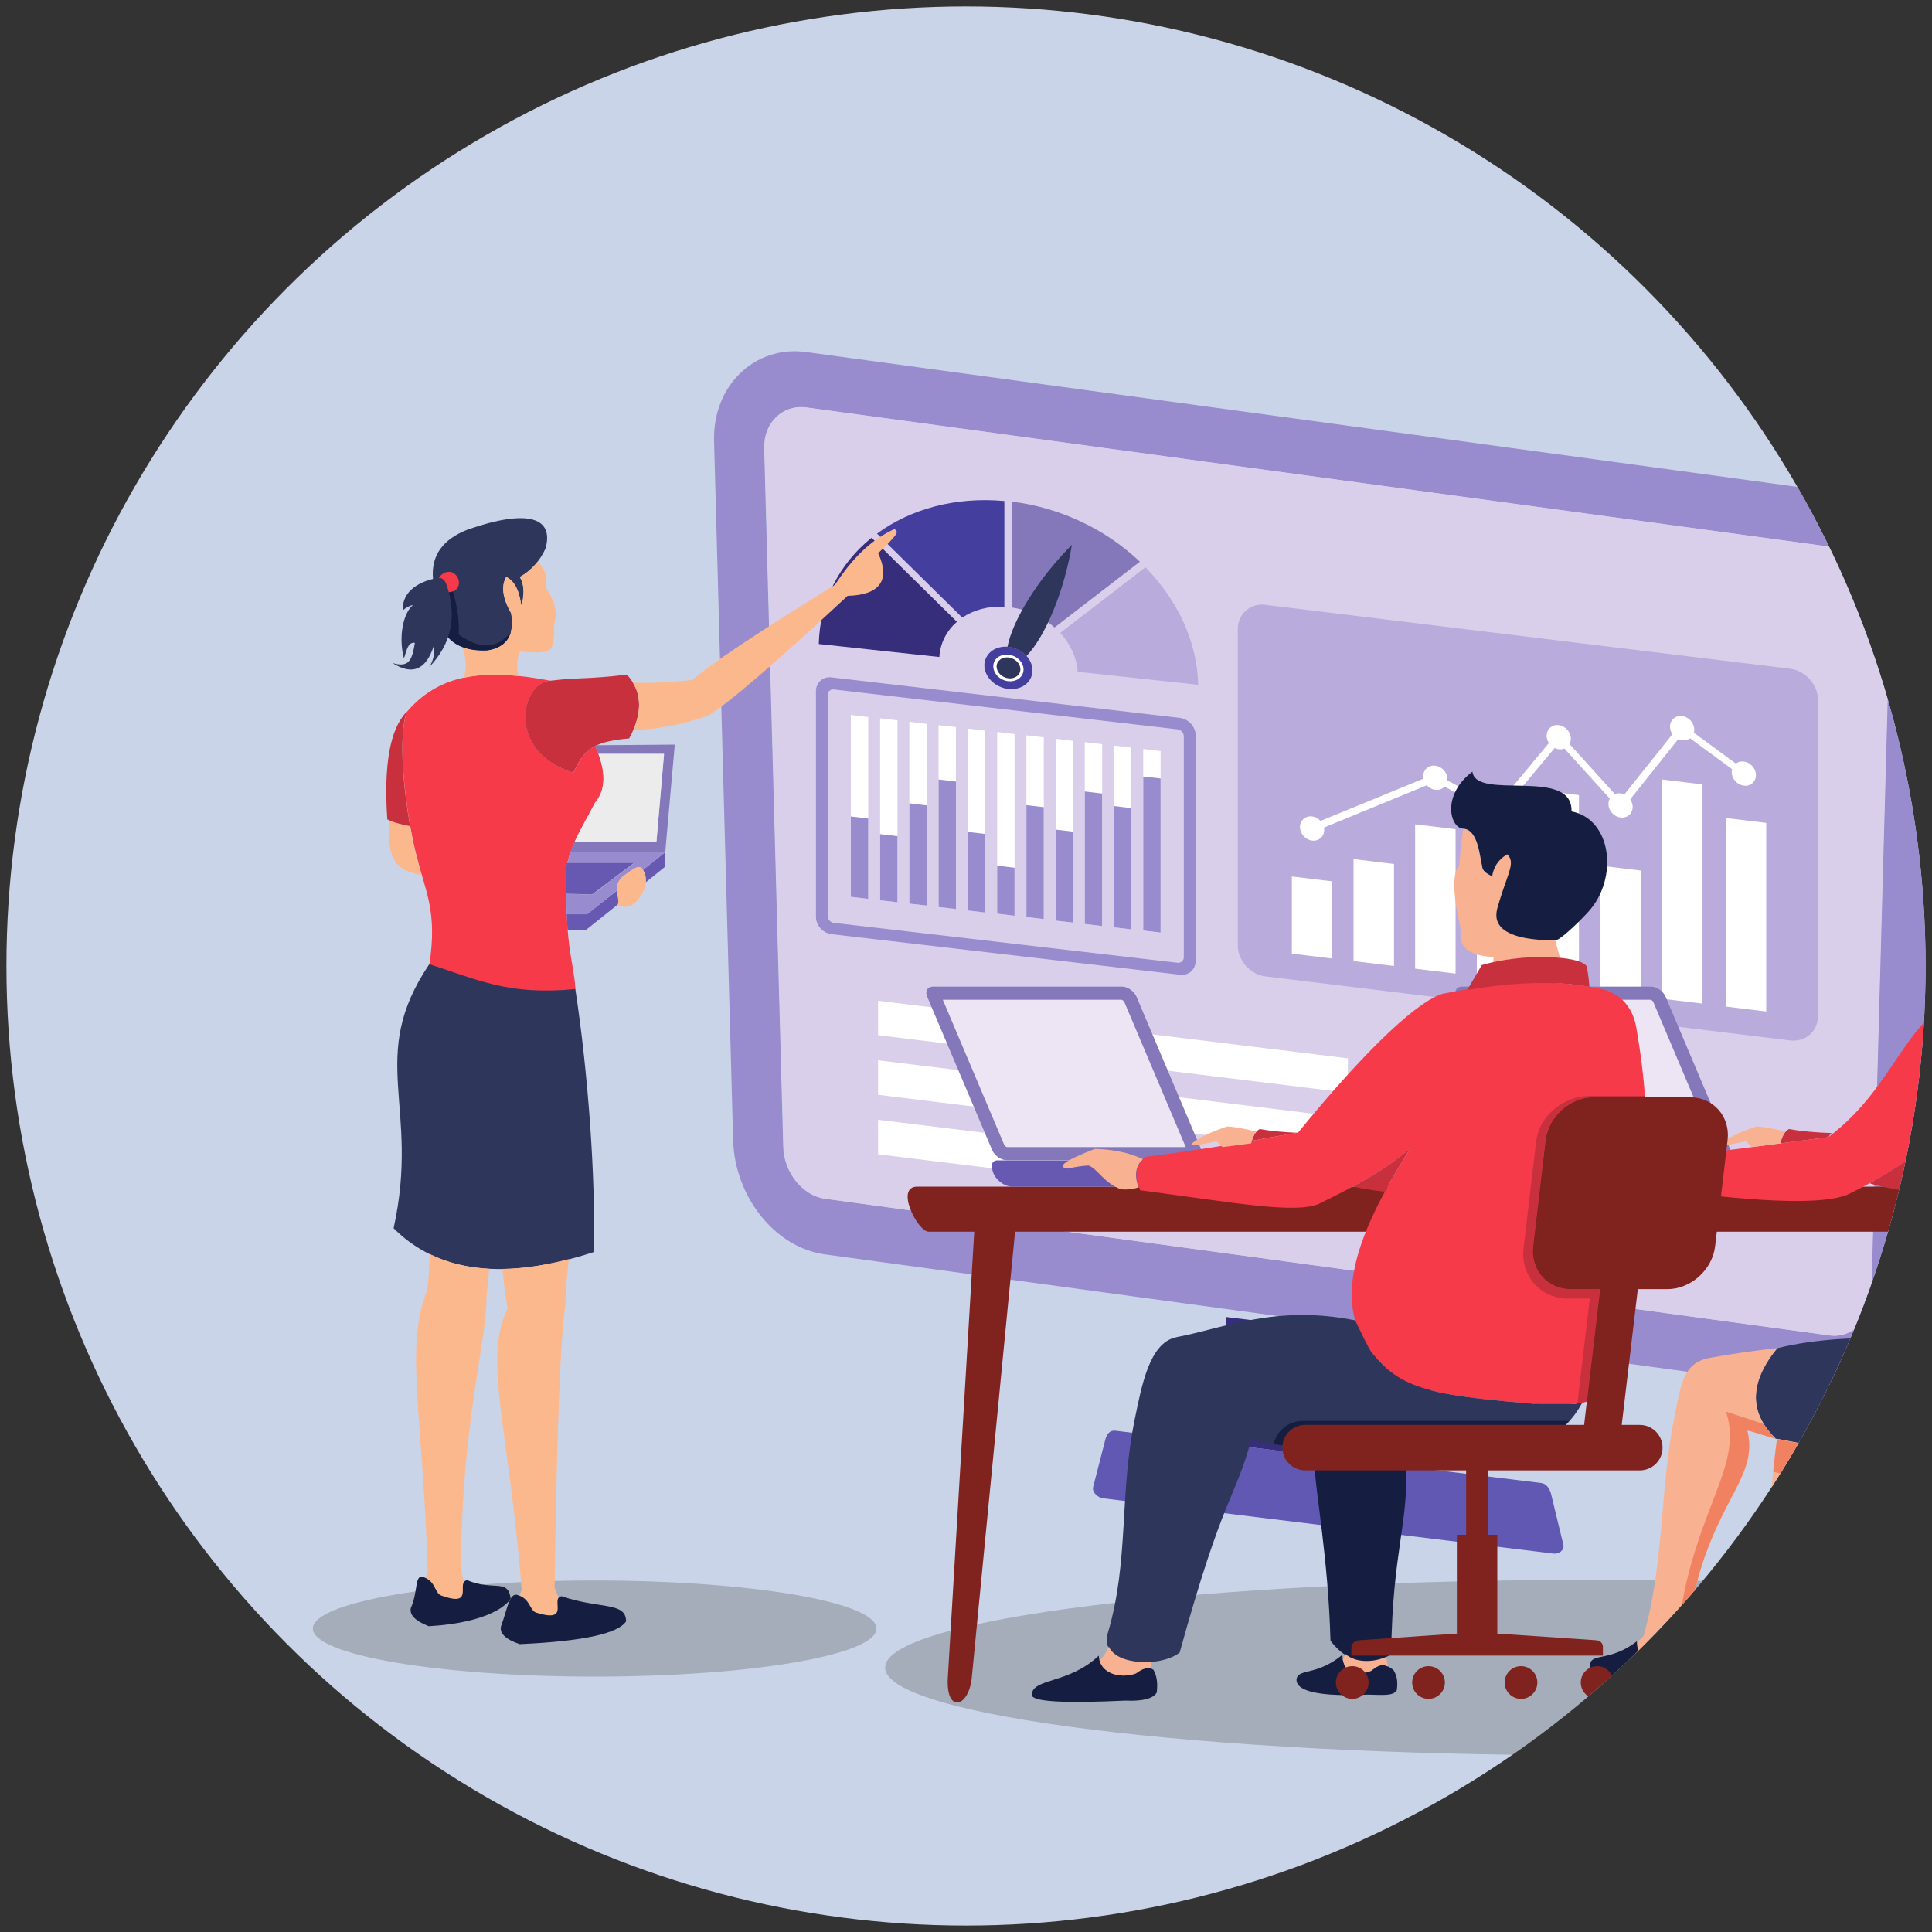 <?xml version="1.0" encoding="UTF-8"?>
<svg id="_圖層_1" data-name="圖層 1" xmlns="http://www.w3.org/2000/svg" xmlns:xlink="http://www.w3.org/1999/xlink" version="1.1" viewBox="0 0 150 150">
  <rect x="0" y="0" width="150" height="150" fill="#333333" stroke="none"/>
  <defs>
    <style>
      .cls-1 {
        fill: #eee5f4;
      }

      .cls-1, .cls-2, .cls-3, .cls-4, .cls-5, .cls-6, .cls-7, .cls-8, .cls-9, .cls-10, .cls-11, .cls-12, .cls-13, .cls-14, .cls-15, .cls-16, .cls-17, .cls-18, .cls-19, .cls-20, .cls-21, .cls-22, .cls-23 {
        stroke-width: 0px;
      }

      .cls-1, .cls-2, .cls-3, .cls-5, .cls-6, .cls-7, .cls-8, .cls-9, .cls-11, .cls-12, .cls-13, .cls-14, .cls-15, .cls-16, .cls-17, .cls-18, .cls-19, .cls-20, .cls-21, .cls-22, .cls-23 {
        fill-rule: evenodd;
      }

      .cls-2 {
        fill: #f9b291;
      }

      .cls-3 {
        fill: #f08261;
      }

      .cls-24 {
        clip-path: url(#clippath);
      }

      .cls-4 {
        fill: none;
      }

      .cls-5 {
        fill: #6758b1;
      }

      .cls-6 {
        fill: #c9303d;
      }

      .cls-7 {
        fill: #2f365c;
      }

      .cls-8 {
        fill: #dacfeb;
      }

      .cls-9 {
        fill: #151e40;
      }

      .cls-10 {
        fill: #cad4e8;
      }

      .cls-11 {
        fill: #4d4d4d;
        mix-blend-mode: multiply;
        opacity: .3;
      }

      .cls-11, .cls-25 {
        isolation: isolate;
      }

      .cls-12 {
        fill: #6158b3;
      }

      .cls-13 {
        fill: #8477ba;
      }

      .cls-14 {
        fill: #f63a49;
      }

      .cls-15 {
        fill: #998cce;
      }

      .cls-16 {
        fill: #fcb88d;
      }

      .cls-17 {
        fill: #d9bdb9;
      }

      .cls-18 {
        fill: #443f9f;
      }

      .cls-19 {
        fill: #fff;
      }

      .cls-20 {
        fill: #b9acdc;
      }

      .cls-21 {
        fill: #362d7b;
      }

      .cls-22 {
        fill: #ececed;
      }

      .cls-23 {
        fill: #80231f;
      }
    </style>
    <clipPath id="clippath">
      <circle class="cls-4" cx="75" cy="75" r="74.5"/>
    </clipPath>
  </defs>
  <g class="cls-25">
    <g id="_圖層_1-2" data-name=" 圖層 1">
      <g>
        <circle class="cls-10" cx="75" cy="75" r="74.5"/>
        <g class="cls-24">
          <g>
            <path class="cls-15" d="M62.57,27.33l80.94,11.01c3.92.53,7.24,4.54,7.12,8.86l-1.48,53.87c-.12,4.32-3.21,7.46-7.12,6.93l-4.12-.56-26.83-3.65-15.92-2.16-17.54-2.39-13.58-1.85c-3.89-.53-7-4.51-7.12-8.86l-1.48-54.27c-.12-4.36,3.2-7.46,7.12-6.93h0ZM62.57,31.64l80.94,11.01c1.78.24,3.28,2.06,3.23,4.02l-1.48,53.87c-.06,1.93-1.49,3.38-3.23,3.14l-77.99-10.61c-1.74-.24-3.18-2.05-3.23-4.02l-1.48-54.27c-.05-1.98,1.45-3.38,3.23-3.14h0Z"/>
            <path class="cls-21" d="M111.09,104.2v9.89l-15.92-1.95v-9.89l15.92,1.95Z"/>
            <path class="cls-12" d="M111.09,114.09l8.56,1.05c.43.05.67.45.78.87l.95,3.93c.1.42-.36.74-.78.68l-34.95-4.29c-.42-.05-.88-.47-.78-.88l.95-3.69c.1-.4.35-.74.78-.68l8.57,1.05,15.92,1.95h0Z"/>
            <path class="cls-8" d="M146.75,46.68c0-1.72-1.11-3.32-2.58-3.86l-.08-.03h0l-.08-.03-.08-.03h0l-.16-.04-.08-.02h-.08l-.08-.03-80.94-11.01-.17-.02h-.32c-1.55.05-2.74,1.38-2.74,3.17l1.48,54.27c.05,1.98,1.49,3.78,3.23,4.02l77.99,10.61c1.75.24,3.18-1.21,3.23-3.14l1.48-53.87h-.02Z"/>
            <path class="cls-21" d="M74.29,48.28c-.79.69-1.29,1.63-1.36,2.73l-9.36-1.01c.08-3.36,1.62-6.25,4.1-8.25l6.62,6.52h0Z"/>
            <path class="cls-18" d="M77.99,47.11c-1.25-.07-2.39.24-3.28.84l-6.62-6.52c2.58-1.9,6.06-2.88,9.89-2.53v8.22h.01Z"/>
            <path class="cls-13" d="M81.88,48.72c-.88-.79-2.02-1.35-3.28-1.55v-8.22c3.84.48,7.32,2.21,9.9,4.66l-6.62,5.1h0Z"/>
            <path class="cls-20" d="M83.67,52.16c-.07-1.11-.57-2.16-1.36-3.02l6.62-5.1c2.48,2.53,4.02,5.75,4.1,9.13,0,0-9.36-1.01-9.36-1.01Z"/>
            <path class="cls-18" d="M79.03,50.43c.95.46,1.39,1.47.98,2.25-.41.79-1.5,1.06-2.45.6-.95-.46-1.39-1.47-.98-2.25.41-.79,1.5-1.06,2.45-.6h0Z"/>
            <path class="cls-19" d="M78.76,50.96c.59.29.87.92.61,1.42-.25.49-.95.66-1.54.38-.59-.29-.87-.92-.62-1.42.25-.49.95-.66,1.54-.38h.01Z"/>
            <path class="cls-7" d="M78.66,51.15c-.47-.23-1.01-.09-1.21.29-.2.39.02.89.49,1.12s1.01.09,1.21-.29c.2-.39-.02-.89-.49-1.12h0Z"/>
            <path class="cls-7" d="M79.7,50.93c1.44-1.5,2.92-4.98,3.52-8.63-2.65,2.66-4.62,5.9-5,7.92.27.02.55.09.81.22.27.13.49.3.67.5h0Z"/>
            <path class="cls-20" d="M98.26,46.96l40.73,4.96c1.19.15,2.16,1.24,2.16,2.42v24.54c0,1.19-.97,2.04-2.16,1.9l-40.73-4.97c-1.19-.14-2.16-1.23-2.16-2.42v-24.54c0-1.19.97-2.04,2.16-1.9h0Z"/>
            <path class="cls-19" d="M101.74,64.06l9.69-3.98,4.71,2.55,4.85-5.82,4.79,5.29,4.74-5.94,5.01,3.68-.29.44-4.57-3.36-4.82,6.04-4.8-5.3-4.73,5.67-4.87-2.64-9.46,3.89-.26-.52h.01Z"/>
            <path class="cls-19" d="M100.3,68.05l3.14.38v5.99l-3.14-.38v-5.99Z"/>
            <path class="cls-19" d="M105.09,66.7l3.14.38v7.92l-3.14-.38v-7.92Z"/>
            <path class="cls-19" d="M109.87,64l3.14.38v11.21l-3.14-.38v-11.2h0Z"/>
            <path class="cls-19" d="M114.66,66.87l3.14.38v8.92l-3.14-.38v-8.92Z"/>
            <path class="cls-19" d="M119.45,61.35l3.14.38v15.02l-3.14-.38v-15.02Z"/>
            <path class="cls-19" d="M124.24,67.21l3.14.38v9.74l-3.14-.38v-9.75h0Z"/>
            <path class="cls-19" d="M129.03,60.52l3.14.38v17.02l-3.14-.38v-17.02Z"/>
            <path class="cls-19" d="M133.99,63.51l3.14.38v14.64l-3.14-.38v-14.64Z"/>
            <path class="cls-19" d="M101.87,63.39c.52.07.94.54.94,1.05s-.42.89-.94.82c-.52-.06-.94-.54-.94-1.05s.42-.89.94-.82h0Z"/>
            <path class="cls-19" d="M111.44,59.45c.52.06.94.54.94,1.05s-.42.88-.94.82c-.52-.06-.94-.53-.94-1.05s.42-.89.94-.82h0Z"/>
            <path class="cls-19" d="M116.23,62.05c.52.06.94.54.94,1.05s-.42.89-.94.82c-.52-.06-.94-.54-.94-1.05s.42-.89.94-.82h0Z"/>
            <path class="cls-19" d="M121.02,56.3c.52.06.94.54.94,1.05s-.42.89-.94.82c-.52-.06-.94-.54-.94-1.05s.42-.89.94-.82h0Z"/>
            <path class="cls-19" d="M125.82,61.6c.52.06.94.54.94,1.05s-.42.89-.94.82c-.52-.06-.94-.53-.94-1.05s.42-.89.94-.82h0Z"/>
            <path class="cls-19" d="M130.6,55.6c.52.06.94.53.94,1.05s-.42.89-.94.82c-.52-.06-.94-.53-.94-1.05s.42-.89.94-.82h0Z"/>
            <path class="cls-19" d="M135.39,59.13c.52.06.94.54.94,1.05s-.42.89-.94.82-.94-.54-.94-1.05.42-.89.94-.82h0Z"/>
            <path class="cls-19" d="M68.17,77.7l36.48,4.47v2.67l-36.48-4.47v-2.67ZM68.17,86.94l36.48,4.47v2.68l-36.48-4.47v-2.68ZM68.17,82.32l36.48,4.48v2.67l-36.48-4.47v-2.68Z"/>
            <path class="cls-11" d="M46.17,122.71c12.08,0,21.88,1.67,21.88,3.73s-9.8,3.73-21.88,3.73-21.88-1.67-21.88-3.73,9.8-3.73,21.88-3.73h0Z"/>
            <path class="cls-14" d="M46.18,62.34c.89-1.03.9-2.51.03-4.42-.91.46-1.21,1.15-1.7,2.08-5.33-1.71-3.99-7.09-1.77-7.15-5.42-1.03-8.7-.44-11.17,2.44-.84,2.66.16,8.9.8,11.26.68,2.72,1.59,4.24.97,8.32,2.88,2.07,3.69,4.23,11.34,1.93-.17-2.35-.75-2.92-.72-8.53-.19-1.85,1.25-4.02,2.23-5.92h0Z"/>
            <path class="cls-7" d="M44.67,76.79c-5.24.51-7.62-.75-11.34-1.93-4.89,7.25-.67,10.99-2.77,20.5,3.47,3.48,8.65,4.09,15.54,1.85.16-5.62-.43-13.88-1.43-20.41h0Z"/>
            <path class="cls-16" d="M33.38,97.38c-.07,1.13-.09,2.12-.24,2.83-1.71,4.57-.34,9.05.07,21.82-.06.16-.12.32-.19.46.85.38.75,1.2,1.26,1.39,2.38.86,1.39-.66,1.78-1.08-.11-.27-.2-.52-.28-.77.06-11.78,1.99-17.61,1.99-21.27.03-.56.17-1.72.22-2.25h0c-1.7-.09-3.23-.46-4.59-1.13h-.01Z"/>
            <path class="cls-9" d="M31.92,124.8c.53-1.27.28-2.42.85-2.39,1.11.32.94,1.27,1.49,1.47,2.69.97,1.07-1.1,2.02-1.19,2.08.86,3.13-.16,3.37,1.41-.19.4-1.57,1.88-6.36,2.16-1.08-.42-1.54-.91-1.38-1.46h0Z"/>
            <path class="cls-16" d="M39,98.52c.13,1.31.3,2.32.41,3.09-1.94,3.95.09,9.05,1.09,21.8-.05.16-.11.32-.17.47.87.33.8,1.17,1.32,1.32,2.41.75,1.36-.72,1.73-1.16-.12-.26-.23-.51-.32-.76.17-12.14.45-19.46.84-21.97,0-1.18.14-2.41.27-3.55-1.86.48-3.59.74-5.17.76h0Z"/>
            <path class="cls-9" d="M38.9,126.26c.48-1.29.61-2.46,1.18-2.45,1.13.27,1,1.23,1.56,1.4,2.74.85,1.02-1.15,1.97-1.28,2.94,1.02,4.99.41,5,1.95-.61.95-3.36,1.55-8.26,1.77-1.1-.37-1.58-.84-1.45-1.39h0Z"/>
            <path class="cls-6" d="M44.5,60c-5.33-1.71-3.99-7.09-1.77-7.15,2.16-.27,2.67-.09,5.95-.47,1.19,1.31,1.25,2.96.17,4.95-3.23.27-3.55,1.15-4.35,2.67h0Z"/>
            <path class="cls-16" d="M49.14,53c1.35.05,2.89-.02,4.62-.21,1.36-1.2,5.04-3.66,11.07-7.39,1.39-2.12,2.8-3.48,4.6-4.32.44.19.18.49-1.25,1.87.96,2.05.17,3.25-2.37,3.31-5.67,5.27-9.28,8.37-10.84,9.31-2.14.71-4.07,1.08-5.8,1.11.6-1.41.6-2.63-.03-3.67h0Z"/>
            <path class="cls-16" d="M32.74,67.93c-2.06-.33-2.71-1.25-2.53-4.24.39.15,1.02.34,1.63.46.17.96.35,1.8.51,2.4.07.27.31,1.13.38,1.39h.01Z"/>
            <path class="cls-6" d="M31.84,64.14c-.61-.11-1.11-.24-1.5-.4-.1-.04-.19-.08-.27-.12-.29-4.23.21-7.01,1.49-8.34-.62,1.99-.23,5.99.28,8.86h0Z"/>
            <path class="cls-7" d="M37.88,50.5c-2.78.15-4.15-1.39-4.09-4.62-.09-.33-.14-.64-.17-.93-.17-1.81.75-3.09,2.73-3.85,4.66-1.61,6.66-.91,6.01,1.47-.44.98-1.11,1.72-2,2.23.25.46.34.98.25,1.55,0,.16-.04.38-.15.65-.14-1.16-.53-1.9-1.16-2.2-.41.72-.28,1.65.38,2.81.29,1.67-.32,2.64-1.81,2.9h.01Z"/>
            <path class="cls-7" d="M32.21,49.91c-.59-.11-.69.84-.85,1.2-.44-1.67-.05-3.52.7-4.13-.24.03-.5.17-.78.4-.1-1.9,2.14-2.44,2.73-2.5.3-.03.52.14.65.5.85,2.47.4,4.61-1.35,6.43.33-.48.46-1.05.38-1.7-.6,1.9-1.67,2.35-3.21,1.37,1.28.38,1.51-.22,1.73-1.56h0Z"/>
            <path class="cls-14" d="M34.06,44.87c.21-.3.52-.54.96-.46.7.22.8,1.15.29,1.43-.14.1-.31.14-.46.15-.05-.2-.12-.41-.19-.62-.13-.35-.33-.52-.61-.5h0Z"/>
            <path class="cls-16" d="M36.01,52.61c.23-.7.19-1.49-.11-2.37.55.22,1.21.3,1.98.26,1.49-.26,2.09-1.22,1.81-2.9-.66-1.16-.79-2.1-.38-2.81.63.31,1.01,1.04,1.16,2.2.1-.27.15-.49.15-.65.09-.58,0-1.09-.25-1.55.54-.31,1-.71,1.38-1.19.6.62.8,1.29.6,1.99.75,1.09.97,2.06.65,2.9.05.88-.02,1.5-.21,1.83-.3.53-1.87.28-2.42.25-.23.58-.27,1.22-.13,1.92-1.61-.16-3.01-.13-4.23.13h0Z"/>
            <path class="cls-5" d="M51.64,66.17v1.12l-1.5,1.21c.03-.37-.04-.69-.22-.96l1.72-1.37ZM47.96,70.23l-2.44,1.95-1.45.03c-.03-.37-.05-.78-.07-1.23h1.57l2.33-1.83c0,.08.02.15.03.23.1.42.11.7.04.86h-.01Z"/>
            <path class="cls-15" d="M51.64,66.17l-1.72,1.37s-.06-.09-.09-.13c-.26-.27-.66.06-1.47.64-.34.31-.5.67-.46,1.09l-2.33,1.85h-1.57c-.02-.48-.03-1.01-.04-1.59l2.04.05,3.21-2.42h-5.16c.06-.28.14-.56.24-.85h7.37-.02Z"/>
            <path class="cls-5" d="M49.19,67.02l-3.21,2.42-2.04-.05v-1.14c-.04-.4,0-.81.08-1.24h5.17Z"/>
            <path class="cls-13" d="M51.64,66.17h-7.37c.1-.27.21-.54.33-.81l6.36-.03.59-6.81h-5.1c-.07-.2-.16-.4-.25-.61.03-.02.07-.03.11-.05l6.08-.05-.74,8.35h-.01Z"/>
            <path class="cls-22" d="M50.97,65.34l-6.36.03c.46-1.02,1.08-2.06,1.57-3.02.79-.92.88-2.19.28-3.81h5.1l-.59,6.81h0Z"/>
            <path class="cls-16" d="M47.96,70.23c.82.46,1.52.03,2.09-1.28.17-.62.09-1.14-.23-1.54-.26-.27-.66.06-1.47.64-.4.36-.55.8-.43,1.33.1.42.11.71.04.86h0Z"/>
            <path class="cls-9" d="M35.61,49.26c.06-1.03-.09-2.14-.45-3.34-.1.04-.21.06-.31.07.32,1.25.3,2.41-.07,3.48.3.34.67.59,1.11.76.55.22,1.21.3,1.98.26.98-.17,1.57-.64,1.79-1.42-1.03,1.32-2.38,1.38-4.05.19h0Z"/>
            <path class="cls-11" d="M123.5,122.66c30.26,0,54.78,3.05,54.78,6.81s-24.53,6.81-54.78,6.81-54.78-3.05-54.78-6.81,24.53-6.81,54.78-6.81h0Z"/>
            <path class="cls-15" d="M64.56,52.59l27.06,3.15c.66.08,1.21.69,1.21,1.35v17.52c0,.67-.55,1.15-1.21,1.07l-27.06-3.15c-.67-.08-1.21-.68-1.21-1.35v-17.52c0-.67.54-1.15,1.21-1.07h0Z"/>
            <path class="cls-8" d="M64.74,53.53l26.69,3.1c.27.03.48.27.48.54v17.15c0,.26-.22.46-.48.43l-26.69-3.1c-.26-.03-.48-.27-.48-.54v-17.15c0-.27.22-.46.48-.43h0Z"/>
            <path class="cls-19" d="M66.06,55.51l1.35.16v14.11l-1.35-.16s0-14.11,0-14.11ZM88.76,58.15l1.35.16v14.11l-1.35-.16s0-14.11,0-14.11ZM86.49,57.89l1.35.15v14.12l-1.35-.16v-14.11ZM84.22,57.62l1.35.16v14.12l-1.35-.16v-14.12ZM81.96,57.36l1.35.16v14.11l-1.35-.15s0-14.12,0-14.12ZM79.69,57.09l1.35.16v14.11l-1.35-.16s0-14.11,0-14.11ZM77.42,56.83l1.35.16v14.11l-1.35-.16s0-14.11,0-14.11ZM75.14,56.57l1.35.16v14.11l-1.35-.16s0-14.11,0-14.11ZM72.87,56.3l1.35.15v14.12l-1.35-.16s0-14.11,0-14.11ZM70.6,56.04l1.35.16v14.11l-1.35-.15s0-14.12,0-14.12ZM68.33,55.77l1.35.16v14.11l-1.35-.15v-14.12Z"/>
            <path class="cls-15" d="M66.06,63.39l1.35.16v6.24l-1.35-.16v-6.24ZM88.76,60.29l1.35.15v11.97l-1.35-.16v-11.97h0ZM86.49,62.58l1.35.16v9.42l-1.35-.16v-9.42ZM84.22,61.45l1.35.16v10.29l-1.35-.16s0-10.29,0-10.29ZM81.96,64.41l1.35.16v7.06l-1.35-.15v-7.06h0ZM79.69,62.51l1.35.16v8.69l-1.35-.16v-8.69ZM77.42,67.21l1.35.16v3.73l-1.35-.16v-3.73ZM75.14,64.59l1.35.16v6.1l-1.35-.16v-6.1ZM72.87,60.52l1.35.16v9.9l-1.35-.16s0-9.9,0-9.9ZM70.6,62.37l1.35.16v7.78l-1.35-.15v-7.78h0ZM68.33,64.76l1.35.16v5.13l-1.35-.15v-5.13h0Z"/>
            <path class="cls-23" d="M155.15,92.13h-83.94c-1.75,0,.04,3.5.89,3.5h3.54l-2.05,34.62c-.17,2.81,1.63,2.34,1.86,0l3.36-34.62h68.77l3.27,34.62c.22,2.32,2.02,2.83,1.85,0l-1.96-34.62h3.54c.74,0,2.72-3.5.89-3.5h-.02Z"/>
            <path class="cls-17" d="M119.68,92.13h22.93c1.18,0,1.79-.76,1.79-2.04h-25.89c-.25,0-.59.14-.35.9.21.63.89,1.14,1.51,1.14h.01Z"/>
            <path class="cls-13" d="M113.52,76.6h14.67c.44,0,.94.35,1.13.79l5.04,11.9c.18.44-.02.79-.46.79h-14.67c-.43,0-.94-.36-1.13-.79l-5.04-11.9c-.18-.44.02-.79.46-.79h0Z"/>
            <path class="cls-1" d="M114.28,77.62h13.88c.06.01.18.11.2.17l4.77,11.27h-13.88c-.06-.01-.18-.11-.2-.17l-4.77-11.27h0Z"/>
            <path class="cls-14" d="M153.18,77.14c4.56-.92,8.33-1.09,11.31-.52,2.21.2,3.44,1.38,3.7,3.53.11,12.32,0,19.72-2.36,27.82-.29.8-2.86,1.43-6.69.93-6.77.27-14.65-3.81-11.42-5.15,3.32-1.38,3.76-6.12,2.14-11.02-.07-.21-.03-.45,0-.68.02-1.78.49-3.77,1.42-5.98.72-.25,1.31-.38,1.75-.38,1.98-2.3,3.48-7.19.15-8.55h0Z"/>
            <path class="cls-7" d="M138,104.67c2.93-.72,6.16-.87,9.75-.78.83,3.3,4.11,4.39,11.38,5,2.01.26,3.67.21,4.84,0-2.63,4.83-11.33,5.77-26.11,2.81-2.09-2.03-2.05-4.37.13-7.03h0Z"/>
            <path class="cls-14" d="M141.94,88.29c5.51-4.1,5.99-9.98,11.24-11.15,3.64,1.49,1.5,7.21-.73,9.13-2.06,2.39-5.07,4.55-9,6.48-1.86.76-6.47.64-13.85-.33-.5-1.13-.35-2,.43-2.59,6.55-.84,10.52-1.36,11.92-1.54h0Z"/>
            <path class="cls-6" d="M138.89,87.66c.97.17,2.08.27,3.31.31-.09.11-.17.21-.26.32-.66.09-1.9.25-3.71.48.12-.56.34-.93.66-1.11h0Z"/>
            <path class="cls-6" d="M149.86,92.67c-2.13-.2-3.7-.47-4.71-.8,2.08-1.14,3.86-2.35,5.33-3.64-.49,1.61-.7,3.09-.63,4.44h.01Z"/>
            <path class="cls-2" d="M129.5,92.19c-.47.14-.92.19-1.36.15-1.35-.48-1.81-1.59-2.54-1.85-.52.03-1.05.11-1.59.24-.95-.11-.26-.62,2.08-1.53,1.41.03,2.65.29,3.73.79-.56.54-.68,1.28-.33,2.2h0ZM136.4,87.45c.67.06,1.42.2,2.24.41-.19.21-.32.51-.41.91-.67.09-1.41.18-2.23.29-.17-.19-.33-.34-.46-.45-1.37.3-2.01.41-1.94.19.56-.47,1.5-.92,2.8-1.35h0Z"/>
            <path class="cls-23" d="M168.4,110.63h-1.41l1.25-10.54h2.27c1.83,0,3.5-1.49,3.72-3.32l.97-8.25c.21-1.83-1.1-3.33-2.93-3.33h-7.48c-1.83,0-3.5,1.5-3.72,3.33l-.97,8.25c-.22,1.83,1.1,3.32,2.93,3.32h2.28l-1.24,10.54h-21.65c-.97,0-1.77.79-1.77,1.77s.79,1.76,1.77,1.76h12.49v5h-.72v7.67l-7.6.52c-.32.02-.59.27-.59.6v.59h19.54v-.69c0-.27-.23-.48-.5-.5l-7.7-.52v-7.67h-.72v-5h11.79c.97,0,1.77-.79,1.77-1.76s-.8-1.77-1.77-1.77h-.01ZM146.08,131.9c-.7,0-1.27-.57-1.27-1.27s.57-1.27,1.27-1.27,1.27.57,1.27,1.27-.57,1.27-1.27,1.27h0ZM159.17,129.36c-.7,0-1.27.57-1.27,1.27s.57,1.27,1.27,1.27,1.27-.57,1.27-1.27-.57-1.27-1.27-1.27h0ZM151.99,129.36c-.7,0-1.27.57-1.27,1.27s.57,1.27,1.27,1.27,1.27-.57,1.27-1.27-.57-1.27-1.27-1.27h0ZM165.09,129.36c-.7,0-1.27.57-1.27,1.27s.57,1.27,1.27,1.27,1.27-.57,1.27-1.27-.57-1.27-1.27-1.27h0Z"/>
            <path class="cls-9" d="M139.98,112.1c.23-1.02,1.14-1.78,2.23-1.78h20.71c-.11.11-.22.21-.33.32h-20.16c-.91,0-1.67.7-1.76,1.59-.23-.04-.45-.08-.68-.12h0Z"/>
            <path class="cls-2" d="M121.12,74.37c-.14-.51-.28-1.05-.38-1.36-4.56-.26-4.22-1.42-4.11-1.94.69-2.5,1.1-4.07.38-4.74-.32.19-.99.62-1.17,1.71-.3-.15-.68-.34-.76-.66-.19-.96-.35-2.97-1.47-3.04-.14.9-.24,1.86-.32,2.87-.58.56-.46,2.61.14,4.95-.25,1.34.6,2.06,2.53,2.14l-.03.41c1.73-.38,3.72-.48,5.2-.34h0Z"/>
            <path class="cls-9" d="M116.27,70.44c-.12.52-.8,2.56,4.47,2.57.27.05,1.58-1.13,2.56-2.2,2.39-2.6,1.84-7.22-1.29-7.81.13-3.48-7.44-.8-7.69-3.09-2.44,1.84-1.73,4.41-.7,4.43,1.12.07,1.27,2.08,1.47,3.04.08.32.46.51.76.66.18-1.09.85-1.52,1.17-1.71.64.59.09,1.41-.52,3.36-.07.23-.15.48-.22.75h-.01Z"/>
            <path class="cls-5" d="M78.59,92.13h22.94c1.18,0,1.8-.76,1.8-2.04h-25.89c-.25,0-.59.14-.35.9.21.63.89,1.14,1.51,1.14h-.01Z"/>
            <path class="cls-13" d="M72.44,76.6h14.67c.44,0,.94.35,1.13.79l5.04,11.9c.19.44-.02.79-.46.79h-14.66c-.44,0-.94-.36-1.13-.79l-5.04-11.9c-.19-.44.02-.79.46-.79h-.01Z"/>
            <path class="cls-1" d="M73.2,77.62h13.88c.06.01.18.11.21.17l4.77,11.27h-13.88c-.06-.01-.18-.11-.21-.17,0,0-4.77-11.27-4.77-11.27Z"/>
            <path class="cls-14" d="M112.09,77.14c4.56-.92,8.33-1.09,11.31-.52,2.21.2,3.44,1.38,3.7,3.53,1.49,8.58.83,17.46-2.35,27.82-.29.8-2.86,1.43-6.7.93-7.21-.61-9.38-1.2-11.49-3.8-3.98-4.9.11-11.7,4.8-18.83,2.23-1.93,4.37-7.65.73-9.13h0Z"/>
            <path class="cls-6" d="M123.41,76.62c-2.58-.47-5.75-.39-9.5.24.43-.71.8-1.35,1.13-1.93,3.06-.92,7.6-.78,8.16.1.13.73.18,1.21.2,1.59h.01Z"/>
            <path class="cls-7" d="M91.37,103.81c3.64-.68,7.67-2.53,13.84-1.3.21.4,1.04,2.22,1.35,2.59,2.11,2.6,4.28,3.18,11.49,3.8h.09l.09.02h.1l.08.02h.11s.06.01.06.01l.17.02h.13s.05.01.05.01l.13.02h.35s.09.01.09.01h2.64s.06-.01.06-.01h.06s.08-.01.08-.01l.1-.03h.17l.06-.02h0l.11-.02h.06c-2.71,4.97-10.06,6.18-25.7,2.88-1.27,4.67-2.13,4.14-5.55,16.5-1.57,1.27-6.47,1.08-5.55-1.61,1.62-5.54.86-10.65,2.06-16.49.52-2.51,1.12-5.95,3.21-6.37h0l.06-.02Z"/>
            <path class="cls-9" d="M109.16,113.34c.25,4.98-1.05,6.93-1.15,15.11-1.18.67-3,1.14-4.71-1.06-.19-6.58-1.13-11.15-1.36-14.72,2.09.28,5.45.58,7.22.66h0Z"/>
            <path class="cls-14" d="M100.77,87.95c5.69-6.97,9.52-10.36,11.33-10.82,4.37,1.43,1.07,8.64-1.16,10.56-2.06,2.39-4.63,3.86-8.57,5.79-1.86.76-6.47-.09-13.85-1.07-.5-1.13-.36-2,.43-2.59,6.55-.84,10.44-1.69,11.83-1.88h-.01Z"/>
            <path class="cls-6" d="M97.8,87.66c.88.15,1.87.25,2.96.29-.65.09-1.84.31-3.57.62.13-.45.33-.76.61-.91h0Z"/>
            <path class="cls-6" d="M107.51,92.53c-.97-.12-1.8-.25-2.48-.41,1.79-.96,3.23-1.89,4.49-3-.72,1.15-1.4,2.29-2,3.41h0Z"/>
            <path class="cls-2" d="M88.41,92.19c-.47.14-.92.19-1.36.15-1.35-.48-1.81-1.59-2.54-1.85-.52.03-1.05.11-1.59.24-.95-.11-.26-.62,2.08-1.53,1.41.03,2.65.29,3.73.79-.57.54-.68,1.28-.33,2.2h0ZM95.31,87.45c.67.06,1.42.2,2.24.41-.18.21-.32.51-.41.91-.66.09-1.41.18-2.23.29-.18-.19-.33-.34-.46-.45-1.37.3-2.01.41-1.94.19.56-.47,1.5-.92,2.8-1.35h0Z"/>
            <path class="cls-9" d="M87.48,132.03c-4.92.23-7.37.09-7.37-.44.02-1.31,2.9-.84,5.2-3.05.05,1.41,1.72,1.83,2.9,1.37.56-.42,1-.51,1.34-.27.26.44.35,1.03.26,1.77-.27.46-1.05.67-2.33.63h0ZM106.2,131.57c-4.92.23-5.54-.62-5.54-1.15.07-.92,1.53-.26,3.56-1.94.05,1.41,1.05,1.7,2.22,1.24.56-.42.92-.72,1.75-.06.26.44.35.82.26,1.56-.27.46-.97.38-2.26.35h.01Z"/>
            <path class="cls-2" d="M89.41,129.02c-.03.17-.05.35-.06.51-.31-.09-.69.03-1.14.38-1.07.42-2.54.11-2.84-1,.29-.26.53-.62.72-1.07.41.95,1.91,1.3,3.32,1.18h0ZM107.64,128.64c.02.25.06.5.12.75-.55-.26-.87,0-1.32.34-1.08.42-2,.21-2.19-.91.08-.13.15-.26.21-.4.84.72,2.19.64,3.18.22h0Z"/>
            <path class="cls-6" d="M119.99,88.52l-.97,8.25c-.21,1.83,1.11,3.32,2.93,3.32h2.27l-1.03,8.73c-.1.02-.2.04-.3.06-.13.03-.28.05-.42.07l.96-8.13h-1.69c-2.15,0-3.7-1.78-3.45-3.91l.97-8.25c.25-2.08,2.15-3.58,4.25-3.58h4.2v.1h-4.01c-1.83,0-3.5,1.5-3.72,3.33h.01Z"/>
            <path class="cls-9" d="M98.89,112.1c.24-1.02,1.15-1.78,2.23-1.78h20.71c-.11.11-.21.21-.33.32h-20.17c-.91,0-1.67.7-1.76,1.59-.22-.04-.45-.08-.68-.12h0Z"/>
            <path class="cls-2" d="M127.62,126.95c1.56-5.33,1.29-11.61,2.35-16.78.52-2.51.62-4.31,2.7-4.73,1.57-.29,3.35-.55,5.33-.78-2.18,2.66-2.23,5-.13,7.03-.46-.09-1.73-.54-2.2-.64.85,3.44-2.06,5.13-3.82,11.45-.33,1.18-.64,2.38-.89,3.56-.2.94-.41,1.91-.29,2.83-.13.05-.43.04-.56.07-1.25.25-2.43,1.05-2.89.1-.04-.08-.42-1.08-.44-1.16-.06-.21.8-.74.86-.95h-.02Z"/>
            <path class="cls-2" d="M135.97,126.37c1.36-4.62,1.33-9.95,1.99-14.66.68.13,1.35.26,2.01.38l.68.12v.18c0,.97.79,1.76,1.77,1.76h.69c-.44,2.57-1.35,4.2-2.91,7.76-.88,2.02-1.14,4.31-1.35,6.34-.13.05-.26.09-.4.12-1.25.25-1.91-.18-2.37-1.13-.04-.08-.07-.16-.09-.25-.06-.21-.07-.42,0-.64h0v.02Z"/>
            <path class="cls-9" d="M123.45,129.23c.11-.91,1.54-.19,3.64-1.8,0,1.41.97,1.75,2.17,1.33.57-.4,1.08-1.78,1.75.02.24.45.32.84.2,1.57-.29.45-.99.34-2.27.25-4.92.03-5.51-.84-5.49-1.37h0Z"/>
            <path class="cls-9" d="M133.12,127.73c.1-.91,1.17-.21,2.98-1.82-.66,1.27,1,1.77,2.03,1.35.5-.4.93-1.78,1.51.02.21.45.27.84.17,1.57-.25.45-.85.34-1.96.25-4.25.03-4.76-.84-4.74-1.37h.01Z"/>
            <path class="cls-23" d="M127.32,110.63h-1.41l1.25-10.54h2.28c1.83,0,3.5-1.49,3.72-3.32l.97-8.25c.22-1.83-1.1-3.33-2.93-3.33h-7.48c-1.83,0-3.5,1.5-3.72,3.33l-.97,8.25c-.21,1.83,1.11,3.32,2.93,3.32h2.27l-1.24,10.54h-21.65c-.97,0-1.77.79-1.77,1.77s.8,1.76,1.77,1.76h12.49v5h-.72v7.67l-7.6.52c-.33.02-.59.27-.59.6v.59h19.53v-.69c0-.27-.22-.48-.5-.5l-7.7-.52v-7.67h-.72v-5h11.79c.97,0,1.76-.79,1.76-1.76s-.79-1.77-1.76-1.77h0ZM104.99,131.9c-.7,0-1.27-.57-1.27-1.27s.57-1.27,1.27-1.27,1.27.57,1.27,1.27-.57,1.27-1.27,1.27h0ZM118.09,129.36c-.7,0-1.27.57-1.27,1.27s.57,1.27,1.27,1.27,1.27-.57,1.27-1.27-.57-1.27-1.27-1.27h0ZM110.91,129.36c-.7,0-1.27.57-1.27,1.27s.57,1.27,1.27,1.27,1.27-.57,1.27-1.27-.57-1.27-1.27-1.27h0ZM124,129.36c-.7,0-1.27.57-1.27,1.27s.57,1.27,1.27,1.27,1.27-.57,1.27-1.27-.57-1.27-1.27-1.27h0Z"/>
            <path class="cls-3" d="M131.84,122.51c1.76-6.32,4.66-8.02,3.82-11.45.48.1,1.74.55,2.2.64-.38-.37-.69-.75-.93-1.14-1.04-.35-2.02-.67-2.93-.96,1.55,4.5-3.1,8.22-3.82,18.31.15-.05.29-.03.45.16.03-.66.18-1.33.32-1.99.25-1.18.57-2.38.89-3.56h0ZM137.67,114.27c1.5.32,2.42.82,2.76,1.49.31,1.61-2.31,6.9-2.2,11.42.28-.29.55-.83.85-.8.2-1.49.52-3.04,1.13-4.45,1.55-3.57,2.47-5.19,2.91-7.76h-.69c-.97,0-1.77-.79-1.77-1.76v-.18h-.07c-.19-.04-.38-.08-.58-.11h-.03c-.66-.12-1.33-.25-2.01-.38-.12.84-.21,1.69-.3,2.56h0v-.03Z"/>
          </g>
        </g>
      </g>
    </g>
  </g>
</svg>